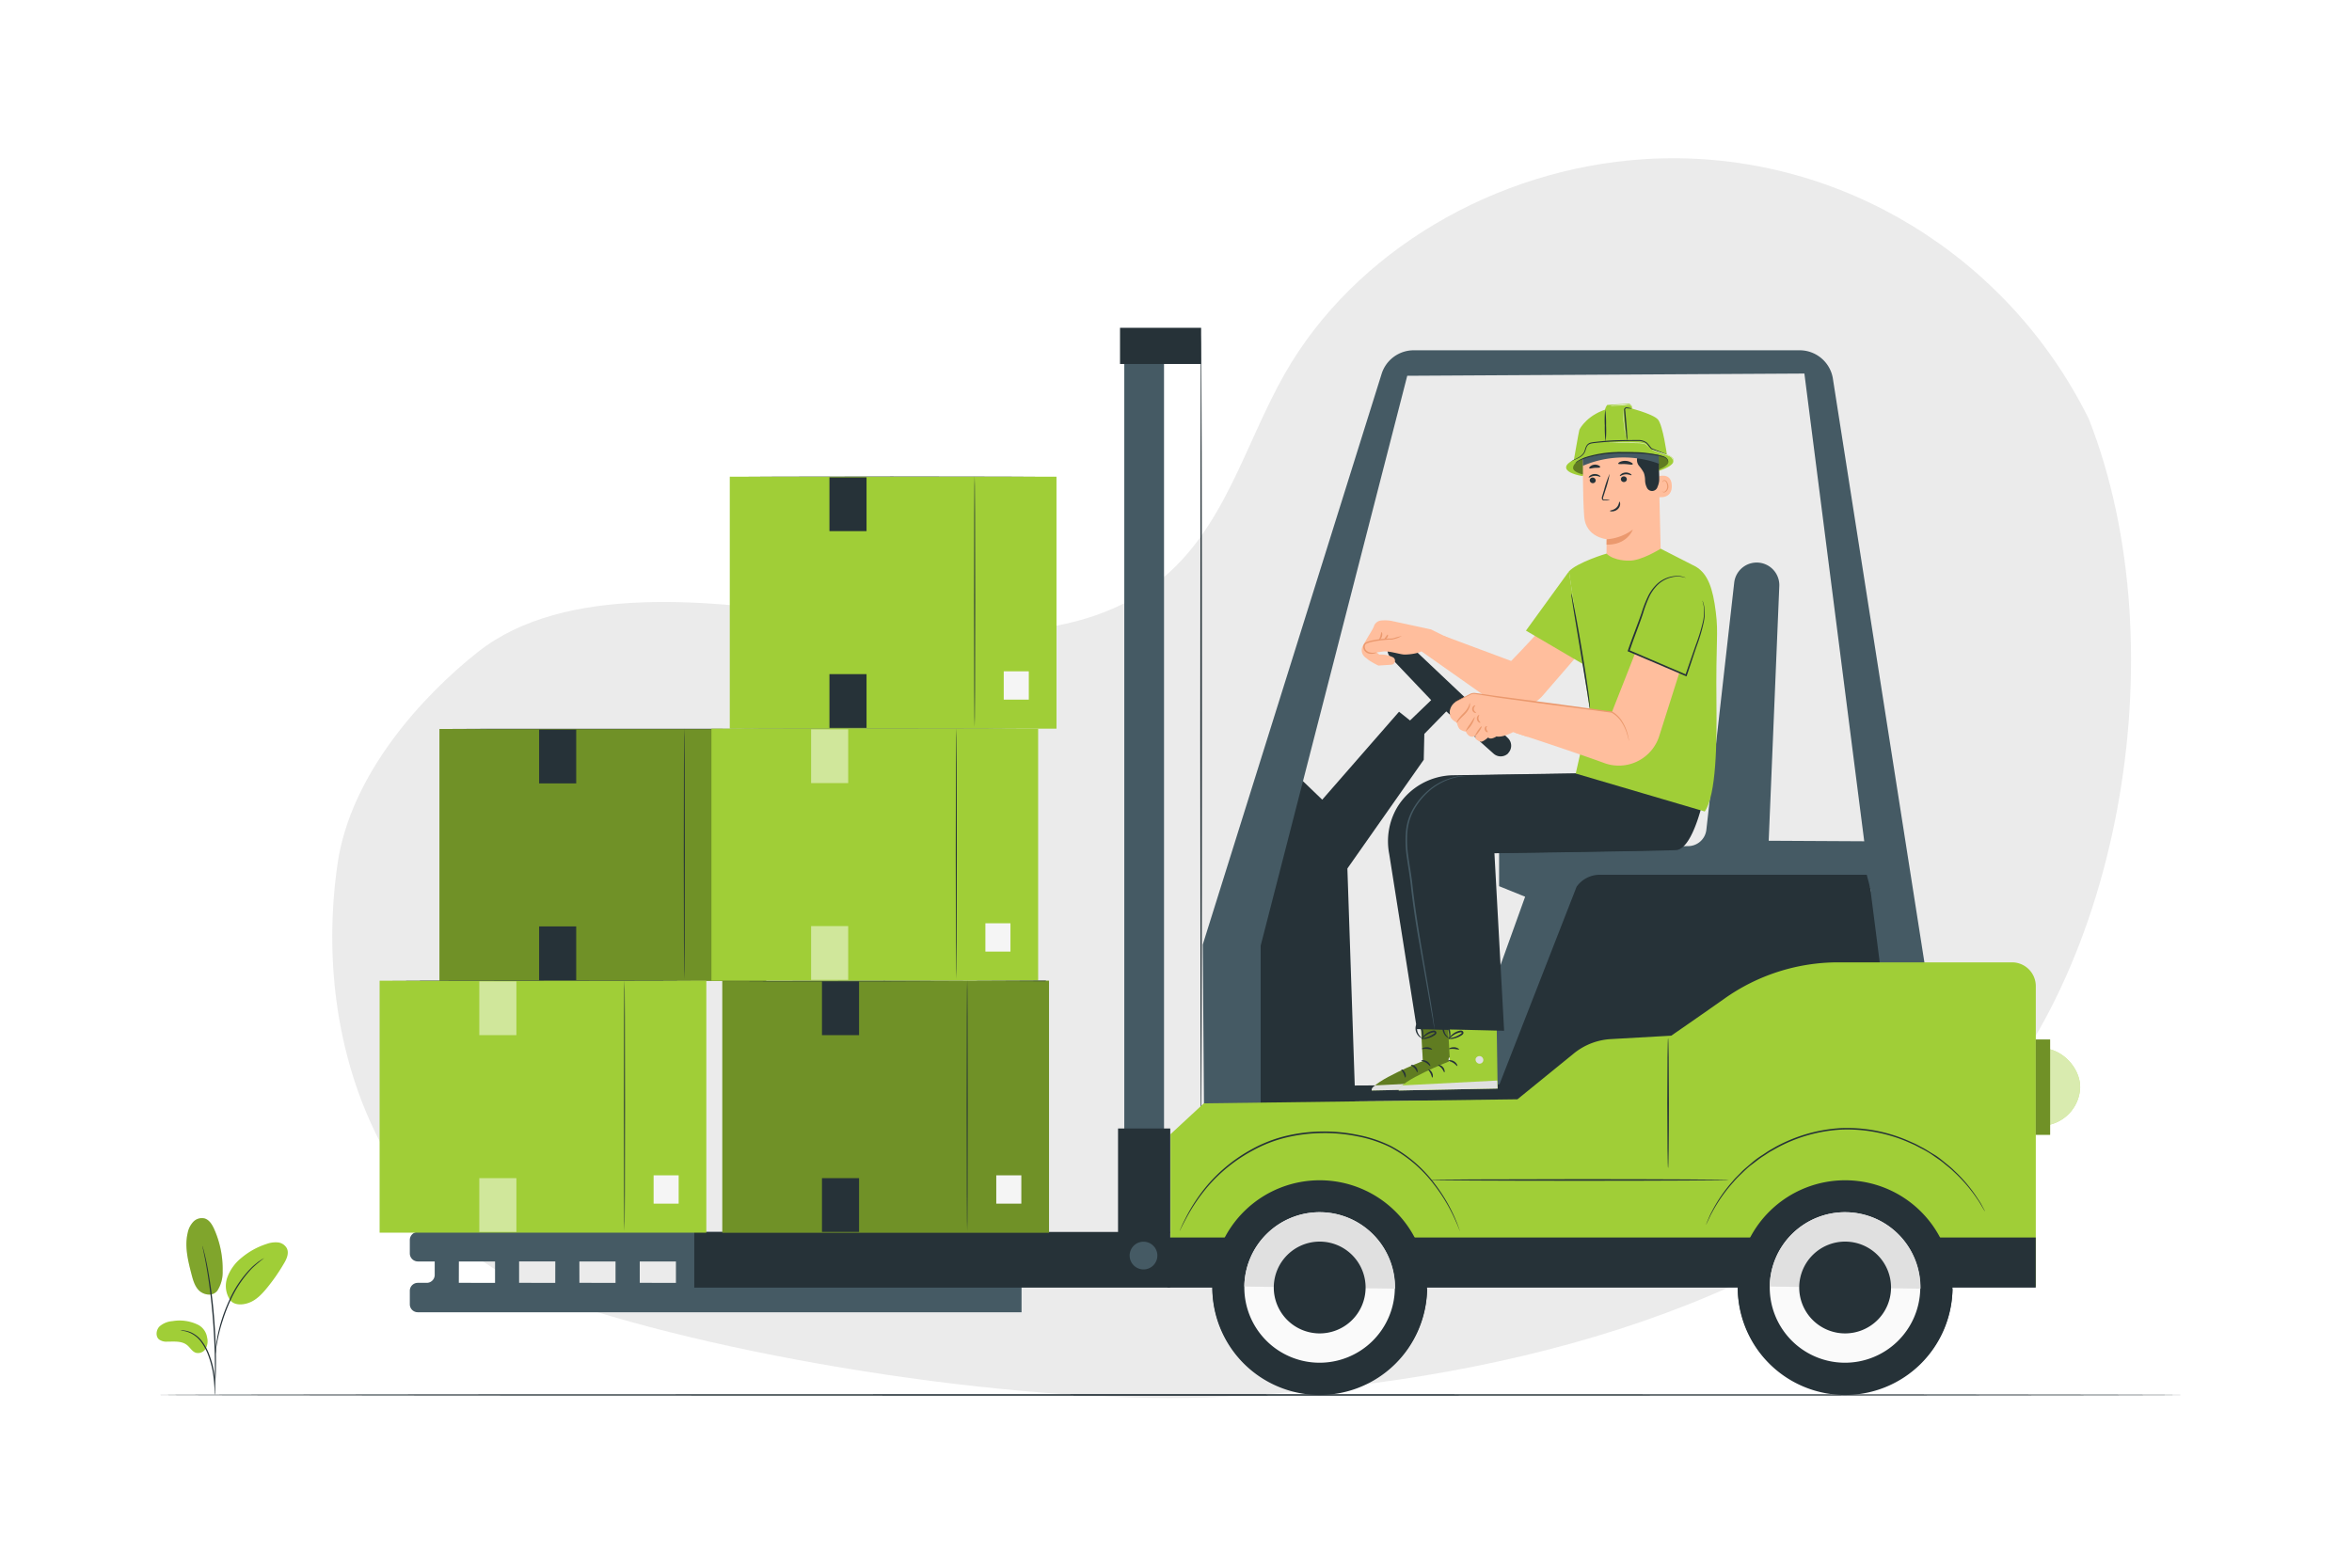 <svg xmlns="http://www.w3.org/2000/svg" xmlns:xlink="http://www.w3.org/1999/xlink" xmlns:svgjs="http://svgjs.com/svgjs" class="animated" id="freepik_stories-logistics" viewBox="0 0 750 500"><style>svg#freepik_stories-logistics:not(.animated) .animable {opacity: 0;}svg#freepik_stories-logistics.animated #freepik--background-simple--inject-8 {animation: 3s Infinite linear wind;animation-delay: 0s;}svg#freepik_stories-logistics.animated #freepik--Forklift--inject-8 {animation: 3s Infinite linear floating;animation-delay: 0s;}svg#freepik_stories-logistics.animated #freepik--Character--inject-8 {animation: 3s Infinite linear floating;animation-delay: 0s;}svg#freepik_stories-logistics.animated #freepik--Floor--inject-8 {animation: 3s Infinite linear floating;animation-delay: 0s;}svg#freepik_stories-logistics.animated #freepik--Plant--inject-8 {animation: 3s Infinite linear wind;animation-delay: 0s;} @keyframes wind { 0% { transform: rotate( 0deg ); } 25% { transform: rotate( 1deg ); } 75% { transform: rotate( -1deg ); } } @keyframes floating { 0% { opacity: 1; transform: translateY(0px); } 50% { transform: translateY(-10px); } 100% { opacity: 1; transform: translateY(0px); } }</style><g id="freepik--background-simple--inject-8" class="animable animator-active" style="transform-origin: 392.748px 248.188px;"><path d="M666.07 133.6l-.29-.58c-25.6-51.14-78.16-83.76-135.34-82.51-2 0-4 .13-6 .25-47.84 3-92.54 29.62-114.63 68.23-13 22.71-19.3 50-40.54 66.59-27.64 21.63-69.25 17.06-105.61 11.34s-83.7-10.75-111.24 11c-17.24 13.62-40.59 38.69-44.78 67.56C98.87 336 124.5 396 177.84 414.42 234.58 434 330 448.63 390.73 445.47c85.12-4.42 171.79-25.93 231.07-80.41C675.62 315.58 695.19 207.75 666.07 133.6z" style="fill: rgb(235, 235, 235); transform-origin: 392.748px 248.188px;" id="el7dwsjk76gln" class="animable"/></g><g id="freepik--Forklift--inject-8" class="animable" style="transform-origin: 392.181px 274.733px;"><rect x="140.13" y="232.5" width="104.18" height="80.36" style="fill: rgb(160, 206, 55); transform-origin: 192.22px 272.68px;" id="elbkucwj92hyg" class="animable"/><g id="ele5q935lahzw"><rect x="140.13" y="232.5" width="104.18" height="80.36" style="opacity: 0.3; transform-origin: 192.22px 272.68px;" class="animable"/></g><path d="M218.21 312.29c-.09.0-.17-17.91-.17-40s.08-40 .17-40 .17 17.91.17 40S218.3 312.29 218.21 312.29z" style="fill: rgb(38, 50, 56); transform-origin: 218.21px 272.29px;" id="ellah3wkq15go" class="animable"/><rect x="227.49" y="294.57" width="7.99" height="9.03" style="fill: rgb(245, 245, 245); transform-origin: 231.485px 299.085px;" id="el5e934006jrl" class="animable"/><rect x="171.91" y="232.71" width="11.83" height="17.15" style="fill: rgb(38, 50, 56); transform-origin: 177.825px 241.285px;" id="elo8i1s6r3zaa" class="animable"/><rect x="171.91" y="295.47" width="11.83" height="17.15" style="fill: rgb(38, 50, 56); transform-origin: 177.825px 304.045px;" id="eld0mlrvlbk2w" class="animable"/><path d="M243.41 232.5h-.27-.78-3l-11.07.05h-36.51-36.52l-11.06-.06h-3-.78-.27.27.78 3l11.06-.05h36.52 36.51l11.07.05h3 .78z" style="fill: rgb(38, 50, 56); transform-origin: 191.78px 232.495px;" id="eld9nq56vufvb" class="animable"/><rect x="226.86" y="232.4" width="104.18" height="80.36" style="fill: rgb(160, 206, 55); transform-origin: 278.95px 272.58px;" id="el5mkmqnef7rl" class="animable"/><path d="M304.94 312.19c-.09.0-.17-17.91-.17-40s.08-40 .17-40 .17 17.9.17 40S305 312.19 304.94 312.19z" style="fill: rgb(38, 50, 56); transform-origin: 304.94px 272.19px;" id="el8rntguatfz" class="animable"/><rect x="314.22" y="294.47" width="7.99" height="9.03" style="fill: rgb(245, 245, 245); transform-origin: 318.215px 298.985px;" id="el0yc177lj0pu" class="animable"/><g id="eloo2mfubixjs"><rect x="258.64" y="232.61" width="11.83" height="17.15" style="fill: rgb(255, 255, 255); opacity: 0.5; transform-origin: 264.555px 241.185px;" class="animable"/></g><g id="elfx09clq09x"><rect x="258.64" y="295.37" width="11.83" height="17.15" style="fill: rgb(255, 255, 255); opacity: 0.5; transform-origin: 264.555px 303.945px;" class="animable"/></g><path d="M330.13 232.4h-.26-.79-3l-11.06.05h-36.51-36.52l-11.07-.05h-3-.79-.26.26.79 3l11.07-.06 36.52-.05 36.51.05 11.06.06h3 .79z" style="fill: rgb(38, 50, 56); transform-origin: 278.5px 232.37px;" id="eljxn8o1y3kkp" class="animable"/><rect x="232.71" y="152.04" width="104.18" height="80.36" style="fill: rgb(160, 206, 55); transform-origin: 284.8px 192.22px;" id="elzg79v0jy2xr" class="animable"/><path d="M310.79 231.83c-.1.0-.17-17.91-.17-40s.07-40 .17-40 .17 17.9.17 40S310.88 231.83 310.79 231.83z" style="fill: rgb(38, 50, 56); transform-origin: 310.79px 191.83px;" id="elwcs9x2ds6c" class="animable"/><rect x="320.07" y="214.11" width="7.99" height="9.03" style="fill: rgb(245, 245, 245); transform-origin: 324.065px 218.625px;" id="eltsctunfu60i" class="animable"/><rect x="264.49" y="152.25" width="11.83" height="17.15" style="fill: rgb(38, 50, 56); transform-origin: 270.405px 160.825px;" id="elxikvv3q8dar" class="animable"/><rect x="264.49" y="215.01" width="11.83" height="17.15" style="fill: rgb(38, 50, 56); transform-origin: 270.405px 223.585px;" id="ela7hm9eght89" class="animable"/><path d="M336 152a.76.76.0 01-.26.0h-.79-3-11.06l-36.51.05-36.52-.05h-11.07-3-.79a.76.76.0 01-.26.0H233h.79 3l11.07-.06h36.52 36.51l11.06.06h3 .79z" style="fill: rgb(38, 50, 56); transform-origin: 284.37px 151.995px;" id="el3ougqdo9ngk" class="animable"/><path d="M325.75 402.33v-9.41H133.26a2.58 2.58.0 00-2.58 2.57v4.27a2.58 2.58.0 002.58 2.57h5.36v4.28a2.54 2.54.0 01-2.54 2.54h-2.86a2.54 2.54.0 00-2.54 2.53V416a2.54 2.54.0 002.54 2.53H325.75v-9.41H280.88v-6.82zm-141 0h11.53v6.82H184.76zm-7.69 6.82H165.53v-6.82h11.54zM204 402.33h11.54v6.82H204zm19.23.0h11.53v6.82H223.21zm19.22.0H254v6.82H242.43zm-96.12.0h11.53v6.82H146.31zm126.88 6.82H261.65v-6.82h11.54z" style="fill: rgb(69, 90, 100); transform-origin: 228.215px 405.725px;" id="elkrdr0q8q1s" class="animable"/><path d="M480.91 240.21a3.39 3.39.0 00-.1-4.84l-32.47-30.69a3.5 3.5.0 00-4.79.0h0a3.5 3.5.0 00-.13 5l12.95 13.62-6.74 6.49L446.12 227l-24.49 28.05-13.09-12.59-15.78 46.41 3.13 63h36.3L429.65 277 454 242.32l.19-8.25 7-7.17 15.09 13.48a3.4 3.4.0 004.7-.17z" style="fill: rgb(38, 50, 56); transform-origin: 437.319px 277.801px;" id="el772r1mloiep" class="animable"/><path d="M383 363.54c-.14.0-.26-57.48-.26-128.37s.12-128.39.26-128.39.26 57.47.26 128.39S383.11 363.54 383 363.54z" style="fill: rgb(38, 50, 56); transform-origin: 383px 235.16px;" id="elhwh8fe8vnhn" class="animable"/><path d="M464.25 347.35 486.33 286l-8.3-3.36V270.79l60.37-.93a5.87 5.87.0 005.72-5.21L553 185.83a7.22 7.22.0 017.17-6.41h0a7.21 7.21.0 017.21 7.51L564 268.15l31.52.17 1.07 14.81-93.22 3.65-24.31 59.69z" style="fill: rgb(69, 90, 100); transform-origin: 530.42px 263.385px;" id="el9jqbnjbqgvj" class="animable"/><path d="M478.14 345.85l-78.48.62v5.23l32.51-.42 51.78-.4 125.54-17.72L595.26 279h-85a9.05 9.05.0 00-7.52 3.82z" style="fill: rgb(38, 50, 56); transform-origin: 504.575px 315.35px;" id="elzq9yjeuv8je" class="animable"/><path d="M440.53 119.36l-57 181.93.4 50.61H402V301.61l46.74-181.76 126.64-.71 24.22 189.33h14.29l-29.47-188a10.74 10.74.0 00-10.55-8.75H450.81A10.73 10.73.0 00440.53 119.36z" style="fill: rgb(69, 90, 100); transform-origin: 498.71px 231.81px;" id="el0q261cep5d9a" class="animable"/><path d="M373.24 410.35v-48.6l10.64-9.85 1e2-1.29 18-14.64a20.53 20.53.0 0111.79-4.56l19.26-1.09s8.64-5.95 17-11.85a62.69 62.69.0 0136.22-11.54h55.43a7.59 7.59.0 017.59 7.59v95.83z" style="fill: rgb(160, 206, 55); transform-origin: 511.205px 358.64px;" id="el6udk3etacuq" class="animable"/><rect x="372.26" y="394.69" width="276.89" height="15.98" style="fill: rgb(38, 50, 56); transform-origin: 510.705px 402.68px;" id="el2ez4kac3rtw" class="animable"/><path d="M386.59 410.17a34.24 34.24.0 1034.73-33.73 34.24 34.24.0 00-34.73 33.73z" style="fill: rgb(38, 50, 56); transform-origin: 420.826px 410.676px;" id="el1di3zp03avkg" class="animable"/><path d="M386.6 410.09s0 .05.0.08a34.24 34.24.0 0068.47 1s0-.06.0-.09z" style="fill: rgb(38, 50, 56); transform-origin: 420.835px 427.348px;" id="el41mev3munmj" class="animable"/><path d="M396.79 410.32a24 24 0 1024.38-23.69 24 24 0 00-24.38 23.69z" style="fill: rgb(250, 250, 250); transform-origin: 420.788px 410.627px;" id="el3kqgzhknbw5" class="animable"/><path d="M421.17 386.63a24 24 0 00-24.38 23.69l48.07.69a24 24 0 00-23.69-24.38z" style="fill: rgb(224, 224, 224); transform-origin: 420.827px 398.818px;" id="el1ukmbg3to66" class="animable"/><path d="M406.18 410.46A14.64 14.64.0 10421 396a14.65 14.65.0 00-14.82 14.46z" style="fill: rgb(38, 50, 56); transform-origin: 420.819px 410.639px;" id="elr464v1api3k" class="animable"/><path d="M554.13 410.17a34.24 34.24.0 1034.73-33.73 34.24 34.24.0 00-34.73 33.73z" style="fill: rgb(38, 50, 56); transform-origin: 588.366px 410.676px;" id="elnpyyr46gwva" class="animable"/><path d="M554.14 410.09s0 .05.0.08a34.24 34.24.0 0068.47 1s0-.06.0-.09z" style="fill: rgb(38, 50, 56); transform-origin: 588.375px 427.348px;" id="elmi85vyy9n1" class="animable"/><path d="M564.33 410.32a24 24 0 1024.38-23.69 24 24 0 00-24.38 23.69z" style="fill: rgb(250, 250, 250); transform-origin: 588.328px 410.627px;" id="elahrwgfax3os" class="animable"/><path d="M588.71 386.63a24 24 0 00-24.38 23.69l48.07.69A24 24 0 00588.71 386.63z" style="fill: rgb(224, 224, 224); transform-origin: 588.367px 398.818px;" id="el9uv8nl1oclb" class="animable"/><path d="M573.73 410.46A14.64 14.64.0 10588.58 396a14.64 14.64.0 00-14.85 14.46z" style="fill: rgb(38, 50, 56); transform-origin: 588.369px 410.638px;" id="elr6ttjigygze" class="animable"/><path d="M632.92 386.3a2 2 0 01-.17-.24l-.44-.72-.7-1.18a17.88 17.88.0 00-1-1.57 48.59 48.59.0 00-7.72-9c-.88-.89-1.95-1.66-3-2.55s-2.25-1.65-3.45-2.5-2.52-1.63-3.94-2.32c-.69-.36-1.39-.75-2.11-1.1l-2.25-1a49.28 49.28.0 00-9.92-3 48.73 48.73.0 00-11.09-.84 48.57 48.57.0 00-20.56 5.86l-2.14 1.2c-.69.42-1.34.88-2 1.3-1.35.82-2.51 1.82-3.7 2.69s-2.22 1.86-3.2 2.81-1.94 1.86-2.74 2.83a48.56 48.56.0 00-6.83 9.7 15.28 15.28.0 00-.84 1.66c-.23.48-.43.89-.59 1.24l-.37.76a1.57 1.57.0 01-.14.25 1 1 0 01.09-.27l.32-.78.54-1.26a15.78 15.78.0 01.81-1.69 46.53 46.53.0 016.74-9.85c.79-1 1.78-1.88 2.73-2.88s2.09-1.88 3.21-2.86 2.36-1.89 3.71-2.73c.66-.43 1.32-.89 2-1.32l2.15-1.23a50.07 50.07.0 019.67-4 49.28 49.28.0 0111.09-1.92 48.84 48.84.0 0121.23 3.95l2.26 1c.73.35 1.43.75 2.13 1.12 1.43.7 2.68 1.6 4 2.36s2.39 1.68 3.46 2.55 2.12 1.69 3 2.59a46.79 46.79.0 017.64 9.17 17.14 17.14.0 011 1.6l.65 1.21c.17.31.3.55.4.75S632.93 386.29 632.92 386.3z" style="fill: rgb(38, 50, 56); transform-origin: 588.474px 375.166px;" id="elca44tberdtt" class="animable"/><path d="M465.53 392.6a1.16 1.16.0 01-.14-.27c-.08-.21-.19-.48-.33-.82l-.54-1.33c-.24-.52-.51-1.12-.81-1.79a54.39 54.39.0 00-6.47-10.63 42.49 42.49.0 00-13.94-11.87 41 41 0 00-10.3-3.43 52.13 52.13.0 00-11.63-1.06 51.34 51.34.0 00-11.58 1.49 43 43 0 00-10.12 3.95 50.61 50.61.0 00-14.39 11.43 57.19 57.19.0 00-7 10.26c-.7 1.3-1.23 2.32-1.56 3-.16.33-.3.59-.4.79a1.11 1.11.0 01-.15.26.92.92.0 01.1-.28l.36-.81c.3-.72.8-1.75 1.47-3.07A54.57 54.57.0 01385 378a50.35 50.35.0 0114.44-11.61 43.47 43.47.0 0110.22-4 51.91 51.91.0 0111.7-1.51A52.61 52.61.0 01433.11 362a41.28 41.28.0 0110.41 3.5 42.4 42.4.0 0114 12.08 52.48 52.48.0 016.37 10.77l.76 1.81c.19.53.36 1 .49 1.35s.22.62.29.84A1.14 1.14.0 01465.53 392.6z" style="fill: rgb(38, 50, 56); transform-origin: 420.85px 376.736px;" id="elhrfanagop2" class="animable"/><rect x="221.39" y="392.92" width="151.78" height="17.75" style="fill: rgb(38, 50, 56); transform-origin: 297.28px 401.795px;" id="elxio5zbtghr" class="animable"/><path d="M369.06 400.45a4.42 4.42.0 11-4.42-4.42A4.42 4.42.0 01369.06 400.45z" style="fill: rgb(69, 90, 100); transform-origin: 364.64px 400.45px;" id="elsltgsb7z0l" class="animable"/><rect x="358.51" y="110.32" width="12.67" height="251.68" style="fill: rgb(69, 90, 100); transform-origin: 364.845px 236.16px;" id="elckm6ar6teyr" class="animable"/><path d="M551.36 376.34c0 .14-21.36.26-47.7.26s-47.7-.12-47.7-.26 21.35-.26 47.7-.26S551.36 376.2 551.36 376.34z" style="fill: rgb(38, 50, 56); transform-origin: 503.66px 376.34px;" id="elb7xh7j16rzg" class="animable"/><path d="M531.92 372.57c-.15.0-.26-9.29-.26-20.75s.11-20.74.26-20.74.26 9.28.26 20.74S532.06 372.57 531.92 372.57z" style="fill: rgb(38, 50, 56); transform-origin: 531.92px 351.825px;" id="el29f2tfgsp01" class="animable"/><rect x="357.15" y="104.55" width="25.86" height="11.54" style="fill: rgb(38, 50, 56); transform-origin: 370.08px 110.32px;" id="elguw3qq4jg1" class="animable"/><rect x="356.52" y="359.92" width="16.65" height="33.22" style="fill: rgb(38, 50, 56); transform-origin: 364.845px 376.53px;" id="el00s1tit09hip" class="animable"/><rect x="230.33" y="312.79" width="104.18" height="80.36" style="fill: rgb(160, 206, 55); transform-origin: 282.42px 352.97px;" id="eliqhzq40i0w" class="animable"/><g id="elzwr5y9a44ih"><rect x="230.33" y="312.79" width="104.18" height="80.36" style="opacity: 0.3; transform-origin: 282.42px 352.97px;" class="animable"/></g><path d="M308.41 392.58c-.09.0-.17-17.91-.17-40s.08-40 .17-40 .17 17.91.17 40S308.5 392.58 308.41 392.58z" style="fill: rgb(38, 50, 56); transform-origin: 308.41px 352.58px;" id="el0zset8i44twh" class="animable"/><rect x="317.69" y="374.86" width="7.99" height="9.03" style="fill: rgb(245, 245, 245); transform-origin: 321.685px 379.375px;" id="elywc1mbtdsus" class="animable"/><rect x="262.11" y="313" width="11.83" height="17.15" style="fill: rgb(38, 50, 56); transform-origin: 268.025px 321.575px;" id="eladlm1mjmoy" class="animable"/><rect x="262.11" y="375.76" width="11.83" height="17.15" style="fill: rgb(38, 50, 56); transform-origin: 268.025px 384.335px;" id="el07s2wrikb8rl" class="animable"/><path d="M333.6 312.79h-.26-.79-3l-11.07.05L282 313h-36.52l-11.06-.05h-3-.79-.26a1.33 1.33.0 01.26.0h.79 3l11.06-.05 36.52-.05 36.51.05 11.07.05h3 .79A1.33 1.33.0 01333.6 312.79z" style="fill: rgb(38, 50, 56); transform-origin: 281.985px 312.895px;" id="elh36entxw8mk" class="animable"/><rect x="121.05" y="312.79" width="104.18" height="80.36" style="fill: rgb(160, 206, 55); transform-origin: 173.14px 352.97px;" id="elyitj6chtzjp" class="animable"/><path d="M199.14 392.58c-.1.0-.17-17.91-.17-40s.07-40 .17-40 .16 17.91.16 40S199.23 392.58 199.14 392.58z" style="fill: rgb(38, 50, 56); transform-origin: 199.135px 352.58px;" id="el1w7blgflg09" class="animable"/><rect x="208.42" y="374.86" width="7.99" height="9.03" style="fill: rgb(245, 245, 245); transform-origin: 212.415px 379.375px;" id="elnyl34p2h0h9" class="animable"/><g id="elm54u1f5ufp"><rect x="152.84" y="313" width="11.83" height="17.15" style="fill: rgb(255, 255, 255); opacity: 0.5; transform-origin: 158.755px 321.575px;" class="animable"/></g><g id="elfjarl2hxiv9"><rect x="152.84" y="375.76" width="11.83" height="17.15" style="fill: rgb(255, 255, 255); opacity: 0.5; transform-origin: 158.755px 384.335px;" class="animable"/></g><path d="M224.33 312.79h-.27-.78-3l-11.06.05h-36.51-36.52l-11.07-.05h-3-.78-.27a1.52 1.52.0 01.27.0h.78 3l11.07-.05 36.52-.05 36.51.05 11.06.05h3 .78A1.39 1.39.0 01224.33 312.79z" style="fill: rgb(38, 50, 56); transform-origin: 172.7px 312.765px;" id="elq30i8wh5p5s" class="animable"/><path d="M653.52 334.63c5.37 1.3 9.88 6.75 9.79 12.28a12.67 12.67.0 01-9.79 11.82" style="fill: rgb(160, 206, 55); transform-origin: 658.416px 346.68px;" id="el90kyrp2fw4k" class="animable"/><g id="el611y1f5bn78"><g style="opacity: 0.6; transform-origin: 658.416px 346.68px;" class="animable"><path d="M653.52 334.63c5.37 1.3 9.88 6.75 9.79 12.28a12.67 12.67.0 01-9.79 11.82" style="fill: rgb(255, 255, 255); transform-origin: 658.416px 346.68px;" id="elu1euoiip4dm" class="animable"/></g></g><rect x="649.15" y="331.53" width="4.59" height="30.41" style="fill: rgb(160, 206, 55); transform-origin: 651.445px 346.735px;" id="elrq04nlx0ggl" class="animable"/><g id="eltlnlg8ghp3"><rect x="649.15" y="331.53" width="4.59" height="30.41" style="opacity: 0.3; transform-origin: 651.445px 346.735px;" class="animable"/></g></g><g id="freepik--Character--inject-8" class="animable" style="transform-origin: 490.881px 238.28px;"><path d="M435.35 209.67a2.91 2.91.0 01-.75-3.73c.77-1.34 1.67-2.92 2.08-3.58a25.08 25.08.0 001.37-2.42 2.73 2.73.0 012.1-2 11.67 11.67.0 013.67.11l12.51 2.7 5.83 2.88-5.67 5-3.15-1c-.95.82-4.66 1.25-5.92 1.1-1.61-.2-4.83-1.25-6.66-.9l-1.77.25.84.7a8.41 8.41.0 014.45.91 1.27 1.27.0 01-.62 2.32l-4.11.27a23.55 23.55.0 01-3.2-1.82A11.6 11.6.0 00435.35 209.67z" style="fill: rgb(255, 190, 157); transform-origin: 448.192px 205.062px;" id="elzokrvwmpdhn" class="animable"/><path d="M439 208.12a1.8 1.8.0 01-.67.28 3.57 3.57.0 01-2 0 2.52 2.52.0 01-1.19-.83 2.11 2.11.0 01-.38-1.66 1.52 1.52.0 01.52-.84 2.89 2.89.0 01.86-.43 13.62 13.62.0 011.83-.47 28.89 28.89.0 013.57-.46c.55.0 1.07-.06 1.57-.06h.38.3a6.18 6.18.0 00.62-.12 26.37 26.37.0 012.59-.69 8.79 8.79.0 01-2.5 1 4.12 4.12.0 01-.65.16 1.67 1.67.0 01-.4.0h-.34c-.47.0-1 .06-1.53.11a35.08 35.08.0 00-3.51.49 14.6 14.6.0 00-1.76.44c-.58.17-1 .43-1.08.9a1.73 1.73.0 00.26 1.3 2.3 2.3.0 001 .74 3.84 3.84.0 001.86.17C438.73 208.14 439 208.07 439 208.12z" style="fill: rgb(235, 153, 110); transform-origin: 440.861px 205.691px;" id="ele3v881f1ph" class="animable"/><path d="M440.55 201.6c.14.0.38.62.13 1.41s-.81 1.21-.9 1.1.21-.59.41-1.25S440.4 201.62 440.55 201.6z" style="fill: rgb(235, 153, 110); transform-origin: 440.276px 202.864px;" id="el7munw91d22b" class="animable"/><path d="M442.51 202.39c.14.0.18.5-.17 1s-.82.54-.87.4.21-.38.46-.72S442.36 202.37 442.51 202.39z" style="fill: rgb(235, 153, 110); transform-origin: 442.038px 203.125px;" id="el47qt9snb888" class="animable"/><path d="M491.76 199.6c1.72-.72-9.88 11.21-9.88 11.21l-21.44-8-7.57 4.65 23.05 16.23a12.13 12.13.0 0015.73-1.5l13.61-15.73z" style="fill: rgb(255, 190, 157); transform-origin: 479.065px 212.738px;" id="el3y9mlle7dcz" class="animable"/><path d="M504.33 151.8c-3-.58-4.86-1.5-4.94-2.65-.16-2.38 7.39-4.82 16.87-5.47s17.28.77 17.45 3.14c.07 1.15-1.64 2.31-4.5 3.28" style="fill: rgb(160, 206, 55); transform-origin: 516.55px 147.661px;" id="elfxbvqo34o2" class="animable"/><g id="elddey4yapt8r"><g style="opacity: 0.4; transform-origin: 516.831px 147.936px;" class="animable"><path d="M506 151.6c-2.65-.5-4.38-1.32-4.38-2.34.0-2.85 6.55-4.28 14.95-4.85s15.33.68 15.47 2.79c.07 1-1.45 2-4 2.9" id="elx4z35qv3j5" class="animable" style="transform-origin: 516.831px 147.936px;"/></g></g><path d="M501.67 147.87s1.77-10.25 1.95-10.76 2.75-5.11 9.54-6.84l5.68-.39s8.24 2.05 9.84 3.92 2.88 11.35 2.88 11.35l-16.16-2.38-10.65 3.37z" style="fill: rgb(160, 206, 55); transform-origin: 516.615px 138.875px;" id="elj8i2aoke02" class="animable"/><path d="M514.94 129l-2.44.16a4 4 0 00-.8 2.63c0 1.77.43 13.91.43 13.91l7.1-.8L518 129.94l2.45.38-.13-.85-.69-.71z" style="fill: rgb(160, 206, 55); transform-origin: 516.072px 137.23px;" id="elkz50lmxu6wd" class="animable"/><path d="M529.78 184.87l-17.4.38c-.22-1.83-.06-13.28-.06-13.28s-6.62-.58-7.15-7.13-.41-19.71-.41-19.71l.07-.58c7.37-3.77 16.14-4.66 23-.06l1 .68z" style="fill: rgb(255, 190, 157); transform-origin: 517.264px 163.311px;" id="eldyp6wqq4zle" class="animable"/><path d="M512.32 172a15.89 15.89.0 008.37-3.11s-1.81 5-8.39 4.81z" style="fill: rgb(235, 153, 110); transform-origin: 516.495px 171.298px;" id="el0h3rskz6e3o5" class="animable"/><path d="M528.53 152c.11.0 4.41-1.63 4.57 2.86s-4.38 3.72-4.39 3.6S528.53 152 528.53 152z" style="fill: rgb(255, 190, 157); transform-origin: 530.817px 155.148px;" id="eltknbd54ntx" class="animable"/><path d="M530 156.71s.08.06.21.11a.75.75.0 00.59.0 1.93 1.93.0 00.83-1.77 2.52 2.52.0 00-.26-1.11.91.91.0 00-.61-.58.4.4.0 00-.45.23c-.06.13.0.22-.05.23s-.1-.07-.07-.26a.55.55.0 01.17-.29.6.6.0 01.43-.13 1.09 1.09.0 01.84.67A2.74 2.74.0 01532 155a2 2 0 01-1.08 2 .82.82.0 01-.72-.09C530 156.82 530 156.72 530 156.71z" style="fill: rgb(235, 153, 110); transform-origin: 531.006px 155.091px;" id="elee15kcy7996" class="animable"/><path d="M506.93 153.22a1 1 0 001 .89.91.91.0 00.91-.91 1 1 0 00-1-.89A.91.91.0 00506.93 153.22z" style="fill: rgb(38, 50, 56); transform-origin: 507.885px 153.21px;" id="el41feia3jtvv" class="animable"/><path d="M506.63 152.3c.12.11.8-.46 1.81-.53s1.78.39 1.88.26-.09-.27-.42-.48a2.65 2.65.0 00-1.52-.36 2.49 2.49.0 00-1.43.57C506.66 152 506.57 152.25 506.63 152.3z" style="fill: rgb(38, 50, 56); transform-origin: 508.48px 151.749px;" id="elv5ftyyo2yb" class="animable"/><path d="M516.86 152.85a.94.94.0 001 .89.9.9.0 00.9-.91.94.94.0 00-1-.89A.9.9.0 00516.86 152.85z" style="fill: rgb(38, 50, 56); transform-origin: 517.81px 152.84px;" id="el9j9jv2f75fc" class="animable"/><path d="M516.55 151.81c.12.12.79-.45 1.8-.52s1.78.39 1.88.26-.08-.27-.42-.49a2.54 2.54.0 00-1.51-.35 2.42 2.42.0 00-1.43.57C516.58 151.54 516.49 151.76 516.55 151.81z" style="fill: rgb(38, 50, 56); transform-origin: 518.395px 151.264px;" id="elh6ji49k0gdb" class="animable"/><path d="M513.4 159.53a7.39 7.39.0 00-1.66-.18c-.26.0-.51.0-.56-.22a1.28 1.28.0 01.12-.77l.63-2a35.6 35.6.0 001.36-5.24 33.37 33.37.0 00-1.78 5.12c-.21.7-.41 1.37-.6 2a1.53 1.53.0 00-.06 1 .64.64.0 00.45.34 1.71 1.71.0 00.44.0A6.25 6.25.0 00513.4 159.53z" style="fill: rgb(38, 50, 56); transform-origin: 512.097px 155.367px;" id="elebshthfd7z6" class="animable"/><path d="M516.41 160c-.17.0-.09 1.09-1 1.93s-2 .8-2 1 .27.19.77.17a2.75 2.75.0 001.71-.73 2.41 2.41.0 00.75-1.62C516.62 160.28 516.48 160 516.41 160z" style="fill: rgb(38, 50, 56); transform-origin: 515.025px 161.555px;" id="elbgkmbwrnwc4" class="animable"/><path d="M516 147.88c.12.27 1.11.07 2.3.14s2.17.32 2.31.06-.12-.37-.52-.61a3.83 3.83.0 00-1.74-.48 3.9 3.9.0 00-1.78.33C516.17 147.53 516 147.76 516 147.88z" style="fill: rgb(38, 50, 56); transform-origin: 518.324px 147.59px;" id="elnqtx1wlb7ze" class="animable"/><path d="M506.8 149.36c.2.21.87-.07 1.71-.14s1.55.05 1.7-.2-.07-.34-.39-.54a2.48 2.48.0 00-2.74.27C506.8 149 506.72 149.25 506.8 149.36z" style="fill: rgb(38, 50, 56); transform-origin: 508.514px 148.812px;" id="elfd3ulwkacwb" class="animable"/><path d="M529 147.75c-.05 1.83.13 3.66.08 5.49a6.15 6.15.0 01-.52 2 1.81 1.81.0 01-3.42.25 5.43 5.43.0 01-.56-2.32 7.6 7.6.0 00-.4-2.37 12.66 12.66.0 00-1.52-2.22 2.92 2.92.0 01-.59-2.53 13.38 13.38.0 016.93 1.69" style="fill: rgb(38, 50, 56); transform-origin: 525.54px 151.32px;" id="elk1f9l1scsv" class="animable"/><path d="M504.76 148.56l-.11-3.67 10.5-3.92 13.65 3 .26 3.94A33 33 0 00504.76 148.56z" style="fill: rgb(69, 90, 100); transform-origin: 516.855px 144.765px;" id="el79ks48kdxyl" class="animable"/><path d="M505.27 144.07l-.44.48-3.69 2.69a61.06 61.06.0 0114.93-3 71.87 71.87.0 0116.62 1.56l-5.28-2.71h0a8.77 8.77.0 00-6.41-2.35l-9.64.46A8.79 8.79.0 00505.27 144.07z" style="fill: rgb(160, 206, 55); transform-origin: 516.915px 143.985px;" id="elsf9rmyj5aoc" class="animable"/><path d="M512 140.87a33.59 33.59.0 00.14-5.13 34.18 34.18.0 00-.26-5.13 30.77 30.77.0 00-.14 5.13A32.66 32.66.0 00512 140.87z" style="fill: rgb(38, 50, 56); transform-origin: 511.936px 135.74px;" id="elptoneob8fcc" class="animable"/><path d="M520.44 130.32a6.81 6.81.0 00-1.84-.4.78.78.0 00-.72.77l.06 1.08c.07.77.13 1.59.2 2.44.14 1.74.3 3.31.43 4.44a8 8 0 00.3 1.83 7.91 7.91.0 000-1.85c-.06-1.14-.17-2.71-.32-4.44-.08-.86-.15-1.68-.22-2.45.0-.36-.08-.71-.11-1.05a.49.49.0 01.42-.49A11.17 11.17.0 00520.44 130.32z" style="fill: rgb(38, 50, 56); transform-origin: 519.16px 135.2px;" id="elyq6gqclgv4s" class="animable"/><path d="M500.89 147.21s.44-.22 1.25-.57c.4-.18.89-.38 1.45-.69a4.32 4.32.0 001.61-1.44c.47-.7.5-1.63 1-2.33s1.54-.81 2.56-.91c2.06-.23 4.33-.4 6.72-.5s4.68-.12 6.75-.1a4.19 4.19.0 012.69.7 7.27 7.27.0 01.87 1l.41.49.21.23a1.1 1.1.0 00.29.19c1.48.59 2.69 1 3.52 1.27a10.78 10.78.0 001.29.44 1.73 1.73.0 00-.31-.18c-.21-.1-.52-.24-.93-.41-.8-.35-2-.77-3.44-1.38a1 1 0 01-.21-.13l-.19-.23-.39-.49a8.33 8.33.0 00-.9-1 4.42 4.42.0 00-2.9-.82c-2.08.0-4.37.0-6.77.07s-4.69.28-6.76.53a9.81 9.81.0 00-1.52.24A2.11 2.11.0 00506 142c-.58.82-.58 1.75-1 2.37a4.05 4.05.0 01-1.48 1.39c-.53.32-1 .55-1.41.75s-.69.37-.89.49A1.36 1.36.0 00500.89 147.21z" style="fill: rgb(38, 50, 56); transform-origin: 516.2px 143.774px;" id="el9xhqd2ls1wu" class="animable"/><path d="M502.37 147.68a1.18 1.18.0 00.27-.16c.17-.12.43-.28.77-.47a16.63 16.63.0 013.09-1.17 38.79 38.79.0 0110.84-1.26c2.15.0 4.19.0 6 .08s3.51.37 4.89.6a18.43 18.43.0 011.84.41 3.13 3.13.0 011.27.54 1.25 1.25.0 01.47 1 .49.49.0 00.06-.32 1.33 1.33.0 00-.42-.83 3.16 3.16.0 00-1.31-.65 17.92 17.92.0 00-1.86-.47 46.44 46.44.0 00-4.91-.69c-1.87-.14-3.93-.1-6.07-.11a36 36 0 00-10.92 1.39 13.46 13.46.0 00-3.09 1.31 5 5 0 00-.74.53C502.43 147.59 502.36 147.67 502.37 147.68z" style="fill: rgb(38, 50, 56); transform-origin: 517.122px 145.923px;" id="elwoapp2p34bg" class="animable"/><path d="M513.55 129.4a6.54 6.54.0 001 0l2.42-.09c.94.0 1.81-.15 2.41-.09a1.12 1.12.0 01.84.43s0-.1-.14-.23a1.2 1.2.0 00-.69-.31 15.65 15.65.0 00-2.43.0l-2.42.14A4.45 4.45.0 00513.55 129.4z" style="fill: rgb(250, 250, 250); transform-origin: 516.885px 129.356px;" id="elpeeftrbi8ti" class="animable"/><path d="M513.13 141.27a2.52 2.52.0 00.51.0h1.38c1.17.0 2.78.0 4.56.0l2.51.06a11.77 11.77.0 012 .16 2 2 0 011.14.69 2.05 2.05.0 01.24.43.94.94.0 00-.19-.47 2 2 0 00-1.16-.76 11 11 0 00-2-.2c-.77.0-1.62-.06-2.51-.07-1.79.0-3.4.0-4.57.05l-1.38.07A3 3 0 00513.13 141.27z" style="fill: rgb(250, 250, 250); transform-origin: 519.3px 141.86px;" id="ely3kpx2gihzk" class="animable"/><path d="M518.4 139.49a1.61 1.61.0 000-.36c0-.33-.09-.65-.14-1-.11-.83-.25-2-.38-3.25s-.2-2.42-.25-3.25q0-.51-.06-1a1.26 1.26.0 000-.36 1.48 1.48.0 000 .36c0 .23.0.57.0 1 0 .84.08 2 .2 3.27s.29 2.42.43 3.24c.07.42.14.75.19 1A1.2 1.2.0 00518.4 139.49z" style="fill: rgb(250, 250, 250); transform-origin: 517.985px 134.88px;" id="el4q9sz0imlna" class="animable"/><path d="M526.72 143.47a1.58 1.58.0 00.32.14l.88.33 2.92 1a14.13 14.13.0 011.58.61 1.9 1.9.0 01.93.93 1.45 1.45.0 01.09.89c-.07.2-.15.3-.13.31a.78.78.0 00.19-.29 1.37 1.37.0 000-.95 2 2 0 00-1-1 10.67 10.67.0 00-1.6-.63l-2.94-1-.89-.28A1.45 1.45.0 00526.72 143.47z" style="fill: rgb(250, 250, 250); transform-origin: 530.152px 145.575px;" id="elpisy4ef9hvd" class="animable"/><path d="M452.81 322.18l.91 16.24s-16.2 6.37-16.32 9.38l31.54-.62-.38-25.35z" style="fill: rgb(160, 206, 55); transform-origin: 453.17px 334.815px;" id="eld04jfh94vo8" class="animable"/><g id="elyw4e4eumtwc"><g style="opacity: 0.4; transform-origin: 453.17px 334.815px;" class="animable"><path d="M452.81 322.18l.91 16.24s-16.2 6.37-16.32 9.38l31.54-.62-.38-25.35z" id="elzcyile7j9h" class="animable" style="transform-origin: 453.17px 334.815px;"/></g></g><path d="M463.44 336.86a1.28 1.28.0 01.92 1.45 1.23 1.23.0 01-1.43.92 1.35 1.35.0 01-1-1.54 1.29 1.29.0 011.59-.8" style="fill: rgb(224, 224, 224); transform-origin: 463.144px 338.043px;" id="elu1vw6vvl76" class="animable"/><path d="M468.94 347.18l-.14-2.55-30.19 1.55s-1.39.64-1.21 1.62z" style="fill: rgb(224, 224, 224); transform-origin: 453.162px 346.215px;" id="elbp59wepukxo" class="animable"/><path d="M453.21 338.27c0 .15.77.2 1.54.68s1.19 1.12 1.33 1.06-.11-.95-1.05-1.51S453.17 338.13 453.21 338.27z" style="fill: rgb(38, 50, 56); transform-origin: 454.662px 339.068px;" id="elfs1a3tywgcq" class="animable"/><path d="M449.92 339.7c0 .15.64.4 1.18 1s.7 1.33.85 1.32.24-.89-.44-1.67S449.92 339.55 449.92 339.7z" style="fill: rgb(38, 50, 56); transform-origin: 450.988px 340.823px;" id="el0ha22zp9yno5" class="animable"/><path d="M448.12 343.7c.14.0.34-.75-.07-1.58s-1.14-1.16-1.2-1 .39.57.72 1.26S448 343.68 448.12 343.7z" style="fill: rgb(38, 50, 56); transform-origin: 447.569px 342.39px;" id="el2mozoz1mg2o" class="animable"/><path d="M453.41 334.54c.07.14.77-.08 1.64.0s1.56.3 1.63.17-.58-.67-1.61-.71S453.33 334.42 453.41 334.54z" style="fill: rgb(38, 50, 56); transform-origin: 455.045px 334.374px;" id="elras04bfnc8p" class="animable"/><g id="el5kwyh686ecu"><g style="opacity: 0.3; transform-origin: 460.825px 326.76px;" class="animable"><polygon points="453 325.4 453.15 328.29 468.65 327.84 468.62 325.23 453 325.4" id="el4q0va5vulpu" class="animable" style="transform-origin: 460.825px 326.76px;"/></g></g><path d="M453.29 331.27a3.1 3.1.0 001.58.0 7.81 7.81.0 001.64-.54 9.1 9.1.0 00.9-.5 2.45 2.45.0 00.47-.38.69.69.0 00.05-.82.84.84.0 00-.68-.34 1.74 1.74.0 00-.59.09 5 5 0 00-1 .36 5.66 5.66.0 00-1.44 1c-.71.69-.95 1.27-.9 1.3s.42-.44 1.15-1a6.31 6.31.0 011.4-.82 5.94 5.94.0 01.9-.3c.33-.1.61-.1.7.0s0 .08.0.18a1.75 1.75.0 01-.34.28 8.16 8.16.0 01-.83.49 8.79 8.79.0 01-1.51.62A9.38 9.38.0 00453.29 331.27z" style="fill: rgb(38, 50, 56); transform-origin: 455.666px 330.065px;" id="el46b5xmlrsw5" class="animable"/><path d="M453.49 331.48c.06.0.35-.53.39-1.53a5.39 5.39.0 00-.25-1.73 5.21 5.21.0 00-.42-1 1.29 1.29.0 00-1-.77.74.74.0 00-.65.45 2.37 2.37.0 00-.15.58 3.74 3.74.0 000 1.06 3.67 3.67.0 00.71 1.62c.63.81 1.28 1 1.29.93s-.49-.37-1-1.14a3.65 3.65.0 01-.53-1.48 3.09 3.09.0 010-.91c0-.34.16-.61.29-.58s.43.24.56.51a4.42 4.42.0 01.41.85 5.57 5.57.0 01.34 1.57C453.56 330.88 453.41 331.46 453.49 331.48z" style="fill: rgb(38, 50, 56); transform-origin: 452.627px 328.965px;" id="elgnrq5qbrr19" class="animable"/><path d="M538 253.21s-3.45 17.68-9.17 17.93c-7 .3-57.85 1-57.85 1L474 328.75l-22.18-.53L443 272.43a21.38 21.38.0 012.36-14.64l.18-.31a21.29 21.29.0 0118.15-10.23l42.23-.64z" style="fill: rgb(38, 50, 56); transform-origin: 490.299px 287.68px;" id="elaob8l2bjpg" class="animable"/><path d="M461.44 322.18l.9 16.24s-16.2 6.37-16.32 9.38l31.54-.62-.38-25.35z" style="fill: rgb(160, 206, 55); transform-origin: 461.79px 334.815px;" id="el4ox7qp0mcfr" class="animable"/><path d="M472.06 336.86a1.28 1.28.0 01.92 1.45 1.22 1.22.0 01-1.43.92 1.35 1.35.0 01-1-1.54 1.29 1.29.0 011.59-.8" style="fill: rgb(224, 224, 224); transform-origin: 471.764px 338.044px;" id="el54ie5znwwdc" class="animable"/><path d="M477.56 347.18l-.14-2.55-30.19 1.55s-1.39.64-1.21 1.62z" style="fill: rgb(224, 224, 224); transform-origin: 461.782px 346.215px;" id="elyctc9xzszd" class="animable"/><path d="M461.83 338.27c0 .15.78.2 1.54.68s1.19 1.12 1.33 1.06-.11-.95-1.05-1.51S461.79 338.13 461.83 338.27z" style="fill: rgb(38, 50, 56); transform-origin: 463.282px 339.068px;" id="elxdd243sqkjr" class="animable"/><path d="M458.55 339.7c0 .15.64.4 1.17 1s.7 1.33.85 1.32.24-.89-.44-1.67S458.55 339.55 458.55 339.7z" style="fill: rgb(38, 50, 56); transform-origin: 459.613px 340.823px;" id="elsgte62fmcgr" class="animable"/><path d="M456.74 343.7c.15.0.34-.75-.07-1.58s-1.14-1.16-1.2-1 .39.57.72 1.26S456.59 343.68 456.74 343.7z" style="fill: rgb(38, 50, 56); transform-origin: 456.191px 342.39px;" id="el1wf1ub73cag" class="animable"/><path d="M462 334.54c.07.14.77-.08 1.64.0s1.56.3 1.63.17-.58-.67-1.61-.71S462 334.42 462 334.54z" style="fill: rgb(38, 50, 56); transform-origin: 463.638px 334.374px;" id="elhug3ttaykg" class="animable"/><g id="elqwfmchjah3"><g style="opacity: 0.3; transform-origin: 469.445px 326.76px;" class="animable"><polygon points="461.62 325.4 461.78 328.29 477.27 327.84 477.24 325.23 461.62 325.4" id="el8remfrserxb" class="animable" style="transform-origin: 469.445px 326.76px;"/></g></g><path d="M461.91 331.27a3.1 3.1.0 001.58.0 7.81 7.81.0 001.64-.54 8.09 8.09.0 00.9-.5 2.45 2.45.0 00.47-.38.69.69.0 00.05-.82.84.84.0 00-.68-.34 1.74 1.74.0 00-.59.09 5 5 0 00-1 .36 5.42 5.42.0 00-1.43 1c-.72.69-1 1.27-.91 1.3s.42-.44 1.15-1a6.31 6.31.0 011.4-.82 5.94 5.94.0 01.9-.3c.33-.1.61-.1.7.0s0 .08.0.18a1.75 1.75.0 01-.34.28 8.16 8.16.0 01-.83.49 8.79 8.79.0 01-1.51.62A9.38 9.38.0 00461.91 331.27z" style="fill: rgb(38, 50, 56); transform-origin: 464.286px 330.065px;" id="el8nyqcs8kpcj" class="animable"/><path d="M462.11 331.48c.06.0.35-.53.39-1.53a5.13 5.13.0 00-.25-1.73 5.21 5.21.0 00-.42-1 1.29 1.29.0 00-1-.77.74.74.0 00-.65.45 2.37 2.37.0 00-.15.58 3.74 3.74.0 000 1.06 3.67 3.67.0 00.71 1.62c.63.81 1.28 1 1.29.93s-.49-.37-1-1.14a3.65 3.65.0 01-.53-1.48 3.09 3.09.0 010-.91c.05-.34.17-.61.29-.58s.43.24.56.51a4.42 4.42.0 01.41.85 5.57 5.57.0 01.34 1.57C462.18 330.88 462 331.46 462.11 331.48z" style="fill: rgb(38, 50, 56); transform-origin: 461.247px 328.965px;" id="elykvn9pbh3jc" class="animable"/><path d="M543.56 253.21s-3.44 17.68-9.17 17.93c-7 .3-57.85 1-57.85 1l3.09 56.61-22.18-.53-8.87-55.79a21.38 21.38.0 012.36-14.64l.18-.31a21.29 21.29.0 0118.16-10.23l42.22-.64z" style="fill: rgb(38, 50, 56); transform-origin: 495.869px 287.68px;" id="el72y5rdpqeh5" class="animable"/><path d="M500.3 182.23 507 226.71l-4.53 20 41.14 12.11c3.72-5.32 3.86-22.21 3.73-34.16-.23-21.06.7-22.08-.21-29.47s-2.46-12.13-6.36-14.46L529.55 175s-6.32 4-10.17 3.81c0 0-4.57.19-7.1-2.24C512.28 176.54 503 179.34 500.3 182.23z" style="fill: rgb(160, 206, 55); transform-origin: 523.919px 216.91px;" id="elf2iur9a5ilg" class="animable"/><polygon points="500.3 182.23 486.59 201.13 505.26 212.09 503.83 205.22 500.3 182.23" style="fill: rgb(160, 206, 55); transform-origin: 495.925px 197.16px;" id="el8k58pd5u8pm" class="animable"/><path d="M467.63 247.52a.58.58.0 01-.24.0l-.69.05a10.12 10.12.0 00-1.13.14 12.09 12.09.0 00-1.51.28 19.83 19.83.0 00-8.56 4.54 22.65 22.65.0 00-4.27 5.19 17.63 17.63.0 00-2.41 7.26 35.45 35.45.0 00.32 8.55c.41 3 1 6 1.31 9.19.71 6.3 1.66 12.28 2.55 17.71s1.75 10.3 2.44 14.42 1.23 7.43 1.56 9.74c.15 1.12.27 2 .36 2.66.0.28.06.5.08.69a1.08 1.08.0 010 .24.79.79.0 01-.06-.23c0-.19-.08-.41-.14-.69l-.45-2.64c-.42-2.34-1-5.64-1.72-9.71s-1.59-9-2.55-14.4-1.89-11.41-2.6-17.74c-.32-3.15-.89-6.19-1.29-9.17a34.84 34.84.0 01-.29-8.67 17.85 17.85.0 012.51-7.43 22.51 22.51.0 014.4-5.25 19.6 19.6.0 018.76-4.46A13.42 13.42.0 01467.63 247.52z" style="fill: rgb(69, 90, 100); transform-origin: 457.912px 287.837px;" id="els0nrwfajtg" class="animable"/><path d="M483.39 233.79s15.87 5.12 28.21 9.59a13.5 13.5.0 0012.64-1.84h0a13.47 13.47.0 004.85-6.78l8.45-26.62-14.11-4.94L514 227.13l-35.1-4.61" style="fill: rgb(255, 190, 157); transform-origin: 508.22px 223.695px;" id="eli2huqthall" class="animable"/><path d="M462.4 228.3l-.13-1.26a4.32 4.32.0 011.1-2.5h0a4.13 4.13.0 011.2-.92l4.15-2.17a3.3 3.3.0 012-.32l8.51 1.45 9.77 1.28L487 235l-4.52-1.5s-3.27 1.81-5.29 1.38c0 0-1.87 1.25-2.64.33.0.0-1.67 1.44-2.3 1.35s-1.87-.82-1.82-1.25l.05-.58a2 2 0 01-2.07-.09 2.92 2.92.0 01-.95-1.3 3.85 3.85.0 01-2.11-.91 4.8 4.8.0 01-.77-1.92S462.71 229.6 462.4 228.3z" style="fill: rgb(255, 190, 157); transform-origin: 475.635px 228.828px;" id="el566nfgcf4kb" class="animable"/><path d="M468.68 224.27c.06.0.16.46-.05 1.16a6 6 0 01-1.5 2.34c-.75.77-1.45 1.4-1.88 1.92s-.66.88-.73.85.0-.47.44-1.07a14.31 14.31.0 011.79-2.06 8.05 8.05.0 001.54-2.11C468.56 224.7 468.59 224.27 468.68 224.27z" style="fill: rgb(235, 153, 110); transform-origin: 466.627px 227.406px;" id="ell0dmnq1rcsc" class="animable"/><path d="M470.3 228.72a8.71 8.71.0 01-2.95 4.54 10.86 10.86.0 011.4-2.32C469.56 229.7 470.16 228.65 470.3 228.72z" style="fill: rgb(235, 153, 110); transform-origin: 468.825px 230.988px;" id="eln2m8ydl32lf" class="animable"/><path d="M472.47 231.66c.12.08-.23.8-.79 1.62s-1.1 1.42-1.22 1.33.24-.81.79-1.62S472.35 231.58 472.47 231.66z" style="fill: rgb(235, 153, 110); transform-origin: 471.465px 233.136px;" id="el7coybacmk5k" class="animable"/><path d="M472.07 230.49c0 .06-.22.07-.48-.09a1.45 1.45.0 01-.63-1 1.37 1.37.0 01.3-1.12c.19-.23.38-.29.43-.24s-.33.61-.22 1.28S472.13 230.36 472.07 230.49z" style="fill: rgb(235, 153, 110); transform-origin: 471.507px 229.277px;" id="el9ymcknp6ni" class="animable"/><path d="M474.44 233.48c0 .06-.18.07-.4.0a1.21 1.21.0 01-.56-.77.91.91.0 01.27-1c.26-.18.46-.06.44.0a.78.78.0 00-.2.83C474.1 233.05 474.5 233.35 474.44 233.48z" style="fill: rgb(235, 153, 110); transform-origin: 473.937px 232.572px;" id="elpueo5ntswsq" class="animable"/><path d="M470.69 227.31c0 .06-.22.11-.52.0a1.29 1.29.0 01-.2-2.2c.27-.19.49-.17.5-.11s-.56.51-.5 1.22S470.73 227.19 470.69 227.31z" style="fill: rgb(235, 153, 110); transform-origin: 470.068px 226.167px;" id="elfb5hk3p8eh" class="animable"/><path d="M537.61 184.34c-3.22-1.4-7.19.0-9.52 2.44s-3.4 5.63-4.4 8.73-3.38 9.07-4.35 12.06l18.29 7.83q2.34-6.33 4.36-12.77c1.14-3.6 2.2-7.48.88-11.06" style="fill: rgb(160, 206, 55); transform-origin: 531.411px 199.592px;" id="elztc4af4qvoq" class="animable"/><path d="M542.87 191.57a1.84 1.84.0 01.19.44 7.17 7.17.0 01.35 1.33 13.4 13.4.0 01-.13 5.12 56.06 56.06.0 01-2.21 7.54c-1 2.86-2 6.05-3.19 9.48l-.09.25-.26-.11-12.88-5.5-5.42-2.32-.22-.1.07-.2c1.48-4.36 3.13-8.35 4.37-12a38.94 38.94.0 012-5.17 13.8 13.8.0 012.86-4 9.69 9.69.0 016.7-2.64 6.94 6.94.0 012 .36 4.2 4.2.0 01.63.28 9.13 9.13.0 00-2.61-.46 9.58 9.58.0 00-6.45 2.69 13.49 13.49.0 00-2.72 3.89 39.39 39.39.0 00-1.92 5.14c-1.21 3.71-2.86 7.72-4.31 12.05l-.15-.3 5.43 2.32 12.86 5.52-.35.14c1.18-3.43 2.28-6.6 3.27-9.45A60.1 60.1.0 00543 198.4a14.3 14.3.0 00.28-5C543.07 192.19 542.83 191.58 542.87 191.57z" style="fill: rgb(38, 50, 56); transform-origin: 531.303px 199.71px;" id="ely0ti14clqqb" class="animable"/><path d="M519.43 236.26c-.06.0-.2-1-.82-2.83a14.59 14.59.0 00-1.51-3.07 9.07 9.07.0 00-3.18-3.05h.05l-19.81-2.58-12-1.61-5.21-.72-4.53-.73-2-.31a2.4 2.4.0 00-1.63.29l-2.57 1.24-1.63.77a2.4 2.4.0 01-.59.23 4 4 0 01.54-.33l1.59-.85 2.53-1.32a2.74 2.74.0 011.81-.36l2 .28 4.53.66 5.22.68 12 1.57L514 226.93h.06a9.2 9.2.0 013.29 3.24 13.86 13.86.0 011.45 3.17 16.53 16.53.0 01.52 2.13A3.64 3.64.0 01519.43 236.26z" style="fill: rgb(235, 153, 110); transform-origin: 491.715px 228.63px;" id="elceuqui3wg9k" class="animable"/><path d="M507 226a7.35 7.35.0 01-.27-1.44c-.17-1-.38-2.34-.63-3.93-.57-3.41-1.32-7.95-2.15-13s-1.59-9.56-2.15-13c-.25-1.59-.45-2.92-.61-3.94a7.08 7.08.0 01-.16-1.46 7.81 7.81.0 01.36 1.42l.77 3.92c.63 3.31 1.46 7.88 2.31 13s1.55 9.67 2 13c.23 1.67.38 3 .47 4A7.3 7.3.0 01507 226z" style="fill: rgb(38, 50, 56); transform-origin: 504.021px 207.615px;" id="eldgxifh1k5m9" class="animable"/></g><g id="freepik--Floor--inject-8" class="animable" style="transform-origin: 373.25px 444.9px;"><path d="M696.5 444.9c0 .15-144.74.26-323.24.26S50 445.05 50 444.9s144.71-.26 323.28-.26S696.5 444.76 696.5 444.9z" style="fill: rgb(38, 50, 56); transform-origin: 373.25px 444.9px;" id="elp1ye5lrd2go" class="animable"/></g><g id="freepik--Plant--inject-8" class="animable" style="transform-origin: 70.851px 416.706px;"><path d="M69.38 411.56c-1.61 2.17-4.6 1.35-5.95.0s-1.9-3.36-2.39-5.24c-1.11-4.29-2.22-8.79-1.19-13.1a7.19 7.19.0 011.76-3.51 3.79 3.79.0 013.62-1.1c1.51.44 2.41 1.95 3.06 3.38A31.3 31.3.0 0171 405.41a10.92 10.92.0 01-1.63 6.15" style="fill: rgb(160, 206, 55); transform-origin: 65.224px 400.705px;" id="el6m623858hr9" class="animable"/><g id="eliw1d1vi6sv"><g style="opacity: 0.2; transform-origin: 65.224px 400.705px;" class="animable"><path d="M69.38 411.56c-1.61 2.17-4.6 1.35-5.95.0s-1.9-3.36-2.39-5.24c-1.11-4.29-2.22-8.79-1.19-13.1a7.19 7.19.0 011.76-3.51 3.79 3.79.0 013.62-1.1c1.51.44 2.41 1.95 3.06 3.38A31.3 31.3.0 0171 405.41a10.92 10.92.0 01-1.63 6.15" id="el70si15kv00u" class="animable" style="transform-origin: 65.224px 400.705px;"/></g></g><path d="M63.28 422.59A13.42 13.42.0 0055 421.36a7 7 0 00-4.16 1.72c-1.06 1.11-1.3 3.1-.15 4.11a4 4 0 002.57.72c2.2.0 4.65-.29 6.37 1.08 1 .79 1.62 2.06 2.81 2.46a2.82 2.82.0 003.15-1.3 4.85 4.85.0 00.45-3.57A5.48 5.48.0 0063.28 422.59z" style="fill: rgb(160, 206, 55); transform-origin: 58.063px 426.355px;" id="eldkrh7gmsc8v" class="animable"/><path d="M73.54 414.84a8 8 0 01-1.05-7.43A14.22 14.22.0 0177 401.17a23.74 23.74.0 018-4.42 8.33 8.33.0 013.55-.5 3.69 3.69.0 012.91 1.87c.79 1.59-.06 3.48-1 5a59.66 59.66.0 01-5.37 7.71c-1.6 1.95-3.42 3.87-5.8 4.71s-4.82.66-6-1" style="fill: rgb(160, 206, 55); transform-origin: 81.891px 406.128px;" id="elw2gvv116vd" class="animable"/><path d="M68.59 444.9a4.41 4.41.0 01-.11-1c-.06-.74-.12-1.66-.2-2.75a38.06 38.06.0 00-.51-4 30.93 30.93.0 00-1.33-4.78A17.29 17.29.0 0064.13 428a9.07 9.07.0 00-3-2.62 8.52 8.52.0 00-2.56-.88 4.26 4.26.0 01-1-.17 4.88 4.88.0 011 0 7.75 7.75.0 012.67.77 9.14 9.14.0 013.17 2.66 17 17 0 012.39 4.45A28.35 28.35.0 0168.15 437a34.67 34.67.0 01.43 4.08c0 1.17.06 2.11.06 2.76A5.3 5.3.0 0168.59 444.9z" style="fill: rgb(38, 50, 56); transform-origin: 63.109px 434.602px;" id="el9v4f8tunyaq" class="animable"/><path d="M68.46 442.78a1.7 1.7.0 010-.47c0-.35.0-.79.0-1.33.0-1.15.08-2.83.07-4.89.0-4.14-.19-9.85-.71-16.14s-1.29-12-2-16c-.17-1-.34-1.94-.51-2.74s-.29-1.5-.42-2.07-.21-1-.28-1.3a2.27 2.27.0 01-.07-.46s.07.15.15.44.21.76.35 1.29.32 1.25.5 2.05.38 1.72.57 2.74a150.68 150.68.0 012.14 16c.52 6.3.68 12 .6 16.18.0 2.07-.12 3.75-.21 4.9.0.54-.08 1-.11 1.33A3.57 3.57.0 0168.46 442.78z" style="fill: rgb(38, 50, 56); transform-origin: 66.705px 420.08px;" id="elcdakag0cyys" class="animable"/><path d="M68.73 431.75a7.84 7.84.0 010-1.4c.08-.89.23-2.18.53-3.75a51.65 51.65.0 013.84-11.9 34.81 34.81.0 017-10.33 17.54 17.54.0 011.63-1.43c.25-.2.47-.4.69-.56l.63-.41a9.08 9.08.0 011.19-.71 41.64 41.64.0 00-3.93 3.32 36.65 36.65.0 00-6.86 10.29A53 53 0 0071 421.25a54 54 0 00-1.45 5.4c-.33 1.56-.53 2.84-.66 3.72A10.3 10.3.0 0168.73 431.75z" style="fill: rgb(38, 50, 56); transform-origin: 76.469px 416.505px;" id="elht3gsn9b36q" class="animable"/></g><defs><filter id="active" height="200%"/><filter id="hover" height="200%"/></defs></svg>